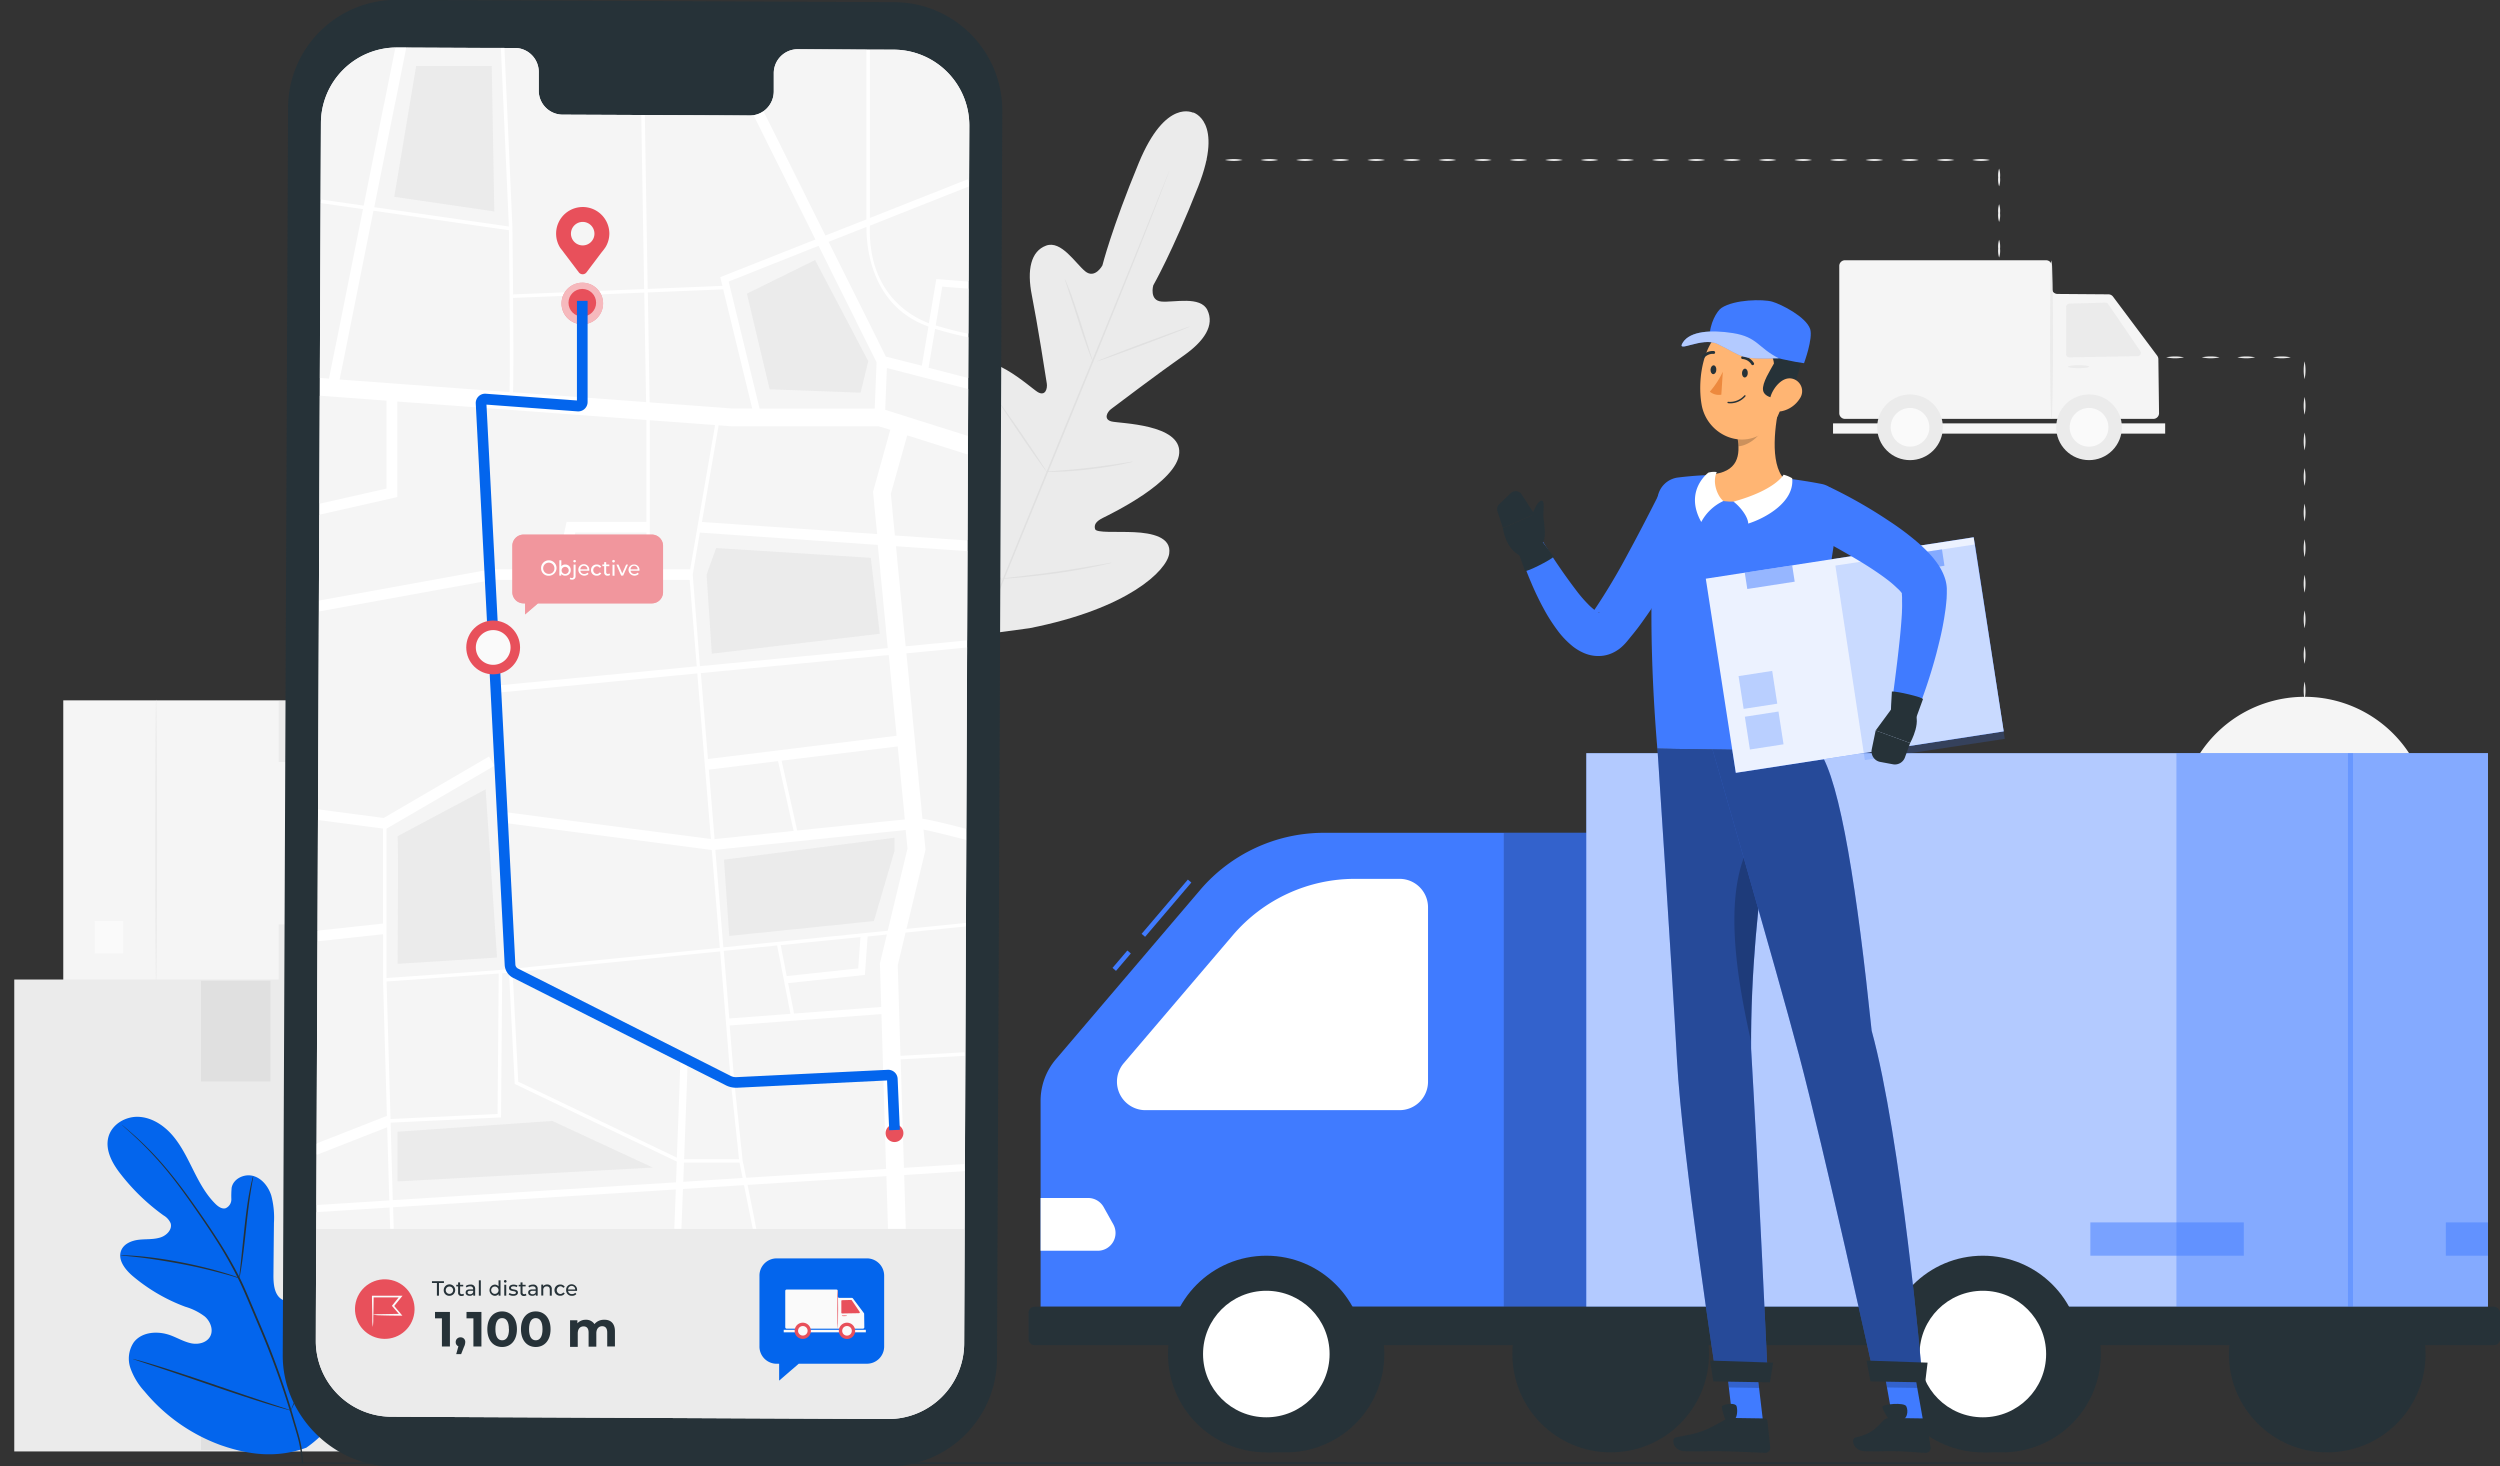 <?xml version="1.0" encoding="UTF-8"?> <svg xmlns="http://www.w3.org/2000/svg" viewBox="0 0 702.51 412.07"><rect x="0" y="0" width="702.51" height="412.07" fill="#333333" stroke="none"/><defs><style>.cls-1{fill:#f5f5f5;}.cls-2{fill:#ebebeb;}.cls-3{fill:#fafafa;}.cls-4{fill:#e0e0e0;}.cls-5{fill:#263238;}.cls-6{fill:#0365ed;}.cls-13,.cls-19,.cls-7{fill:#fff;}.cls-8{fill:#e8505b;}.cls-13,.cls-9{opacity:0.6;}.cls-10,.cls-15,.cls-17{opacity:0.4;}.cls-11,.cls-14,.cls-15,.cls-20,.cls-21{fill:#407bff;}.cls-12,.cls-20{opacity:0.2;}.cls-14{opacity:0.5;}.cls-16{fill:#ffb573;}.cls-18{fill:#ed893e;}.cls-19{opacity:0.9;}.cls-21{opacity:0.3;}</style></defs><g id="Background_Complete" data-name="Background Complete"><rect class="cls-1" x="43.84" y="247.83" width="104.15" height="80.33" transform="translate(165.77 524.96) rotate(180)"></rect><path class="cls-2" d="M69.93,327.6c.15,0,.26-17.91.26-40s-.11-40-.26-40-.26,17.9-.26,40S69.79,327.6,69.93,327.6Z" transform="translate(-26.06 -51.04)"></path><rect class="cls-3" x="52.67" y="309.88" width="7.98" height="9.03" transform="translate(87.26 577.75) rotate(180)"></rect><rect class="cls-2" x="78.32" y="197" width="11.83" height="17.14"></rect><rect class="cls-2" x="78.32" y="259.74" width="11.83" height="17.14"></rect><rect class="cls-2" x="4.01" y="275.25" width="171.94" height="132.61"></rect><path class="cls-4" d="M158.93,458c-.19,0-.34-29.56-.34-66s.15-66,.34-66,.34,29.55.34,66S159.12,458,158.93,458Z" transform="translate(-26.06 -51.04)"></path><rect class="cls-3" x="148.18" y="377.68" width="13.18" height="14.9"></rect><rect class="cls-4" x="56.46" y="275.59" width="19.53" height="28.3"></rect><rect class="cls-4" x="56.46" y="379.17" width="19.53" height="28.3"></rect><path class="cls-2" d="M365.26,96a12.15,12.15,0,0,1-5,0,12.15,12.15,0,0,1,5,0Z" transform="translate(-26.06 -51.04)"></path><path class="cls-2" d="M375.26,96a12.15,12.15,0,0,1-5,0,12.15,12.15,0,0,1,5,0Z" transform="translate(-26.06 -51.04)"></path><path class="cls-2" d="M385.26,96a12.15,12.15,0,0,1-5,0,12.15,12.15,0,0,1,5,0Z" transform="translate(-26.06 -51.04)"></path><path class="cls-2" d="M395.26,96a12.15,12.15,0,0,1-5,0,12.15,12.15,0,0,1,5,0Z" transform="translate(-26.06 -51.04)"></path><path class="cls-2" d="M405.26,96a12.15,12.15,0,0,1-5,0,12.15,12.15,0,0,1,5,0Z" transform="translate(-26.06 -51.04)"></path><path class="cls-2" d="M415.26,96a12.15,12.15,0,0,1-5,0,12.15,12.15,0,0,1,5,0Z" transform="translate(-26.06 -51.04)"></path><path class="cls-2" d="M425.26,96a12.15,12.15,0,0,1-5,0,12.15,12.15,0,0,1,5,0Z" transform="translate(-26.06 -51.04)"></path><path class="cls-2" d="M435.26,96a12.15,12.15,0,0,1-5,0,12.15,12.15,0,0,1,5,0Z" transform="translate(-26.06 -51.04)"></path><path class="cls-2" d="M445.26,96a12.15,12.15,0,0,1-5,0,12.15,12.15,0,0,1,5,0Z" transform="translate(-26.06 -51.04)"></path><path class="cls-2" d="M455.26,96a12.15,12.15,0,0,1-5,0,12.15,12.15,0,0,1,5,0Z" transform="translate(-26.06 -51.04)"></path><path class="cls-2" d="M465.26,96a12.15,12.15,0,0,1-5,0,12.15,12.15,0,0,1,5,0Z" transform="translate(-26.06 -51.04)"></path><path class="cls-2" d="M475.26,96a12.15,12.15,0,0,1-5,0,12.15,12.15,0,0,1,5,0Z" transform="translate(-26.06 -51.04)"></path><path class="cls-2" d="M485.26,96a12.15,12.15,0,0,1-5,0,12.15,12.15,0,0,1,5,0Z" transform="translate(-26.06 -51.04)"></path><path class="cls-2" d="M495.26,96a12.15,12.15,0,0,1-5,0,12.15,12.15,0,0,1,5,0Z" transform="translate(-26.06 -51.04)"></path><path class="cls-2" d="M505.26,96a12.15,12.15,0,0,1-5,0,12.15,12.15,0,0,1,5,0Z" transform="translate(-26.06 -51.04)"></path><path class="cls-2" d="M515.26,96a12.15,12.15,0,0,1-5,0,12.15,12.15,0,0,1,5,0Z" transform="translate(-26.06 -51.04)"></path><path class="cls-2" d="M525.26,96a12.15,12.15,0,0,1-5,0,12.15,12.15,0,0,1,5,0Z" transform="translate(-26.06 -51.04)"></path><path class="cls-2" d="M535.26,96a12.15,12.15,0,0,1-5,0,12.15,12.15,0,0,1,5,0Z" transform="translate(-26.06 -51.04)"></path><path class="cls-2" d="M545.26,96a12.15,12.15,0,0,1-5,0,12.15,12.15,0,0,1,5,0Z" transform="translate(-26.06 -51.04)"></path><path class="cls-2" d="M555.26,96a12.15,12.15,0,0,1-5,0,12.15,12.15,0,0,1,5,0Z" transform="translate(-26.06 -51.04)"></path><path class="cls-2" d="M565.26,96a12.15,12.15,0,0,1-5,0,12.15,12.15,0,0,1,5,0Z" transform="translate(-26.06 -51.04)"></path><path class="cls-2" d="M575.26,96a12.15,12.15,0,0,1-5,0,12.15,12.15,0,0,1,5,0Z" transform="translate(-26.06 -51.04)"></path><path class="cls-2" d="M585.26,96a12.15,12.15,0,0,1-5,0,12.15,12.15,0,0,1,5,0Z" transform="translate(-26.06 -51.04)"></path><path class="cls-2" d="M587.82,103.41a6.27,6.27,0,0,1-.26-2.5,6.31,6.31,0,0,1,.26-2.5,6.11,6.11,0,0,1,.26,2.5A6.07,6.07,0,0,1,587.82,103.41Z" transform="translate(-26.06 -51.04)"></path><path class="cls-2" d="M587.82,113.41a6.27,6.27,0,0,1-.26-2.5,6.31,6.31,0,0,1,.26-2.5,6.11,6.11,0,0,1,.26,2.5A6.07,6.07,0,0,1,587.82,113.41Z" transform="translate(-26.06 -51.04)"></path><path class="cls-2" d="M587.82,123.41a6.27,6.27,0,0,1-.26-2.5,6.31,6.31,0,0,1,.26-2.5,6.11,6.11,0,0,1,.26,2.5A6.07,6.07,0,0,1,587.82,123.41Z" transform="translate(-26.06 -51.04)"></path><path class="cls-2" d="M587.82,133.41a12.15,12.15,0,0,1,0-5,12.15,12.15,0,0,1,0,5Z" transform="translate(-26.06 -51.04)"></path><path class="cls-2" d="M587.82,143.41a12.15,12.15,0,0,1,0-5,12.15,12.15,0,0,1,0,5Z" transform="translate(-26.06 -51.04)"></path><path class="cls-2" d="M589.77,151.46c0,.13-.83.23-1.95.26h-.25v-.26c0-.18,0-.36,0-.55a6.31,6.31,0,0,1,.26-2.5,6.11,6.11,0,0,1,.26,2.5v.55l-.26-.25A4.64,4.64,0,0,1,589.77,151.46Z" transform="translate(-26.06 -51.04)"></path><path class="cls-2" d="M599.77,151.46a12.15,12.15,0,0,1-5,0,12.15,12.15,0,0,1,5,0Z" transform="translate(-26.06 -51.04)"></path><path class="cls-2" d="M609.77,151.46a12.15,12.15,0,0,1-5,0,12.15,12.15,0,0,1,5,0Z" transform="translate(-26.06 -51.04)"></path><path class="cls-2" d="M619.77,151.46a12.15,12.15,0,0,1-5,0,12.15,12.15,0,0,1,5,0Z" transform="translate(-26.06 -51.04)"></path><path class="cls-2" d="M629.77,151.46a12.15,12.15,0,0,1-5,0,12.15,12.15,0,0,1,5,0Z" transform="translate(-26.06 -51.04)"></path><path class="cls-2" d="M639.77,151.46a12.15,12.15,0,0,1-5,0,12.15,12.15,0,0,1,5,0Z" transform="translate(-26.06 -51.04)"></path><path class="cls-2" d="M649.77,151.46a12.15,12.15,0,0,1-5,0,12.15,12.15,0,0,1,5,0Z" transform="translate(-26.06 -51.04)"></path><path class="cls-2" d="M659.77,151.46a12.15,12.15,0,0,1-5,0,12.15,12.15,0,0,1,5,0Z" transform="translate(-26.06 -51.04)"></path><path class="cls-2" d="M669.77,151.46a12.15,12.15,0,0,1-5,0,12.15,12.15,0,0,1,5,0Z" transform="translate(-26.06 -51.04)"></path><path class="cls-2" d="M673.66,157.58a12.15,12.15,0,0,1,0-5,12.15,12.15,0,0,1,0,5Z" transform="translate(-26.06 -51.04)"></path><path class="cls-2" d="M673.66,167.58a12.15,12.15,0,0,1,0-5,12.15,12.15,0,0,1,0,5Z" transform="translate(-26.06 -51.04)"></path><path class="cls-2" d="M673.66,177.58a12.15,12.15,0,0,1,0-5,12.15,12.15,0,0,1,0,5Z" transform="translate(-26.06 -51.04)"></path><path class="cls-2" d="M673.66,187.58a12.15,12.15,0,0,1,0-5,12.15,12.15,0,0,1,0,5Z" transform="translate(-26.06 -51.04)"></path><path class="cls-2" d="M673.66,197.58a12.15,12.15,0,0,1,0-5,12.15,12.15,0,0,1,0,5Z" transform="translate(-26.06 -51.04)"></path><path class="cls-2" d="M673.66,207.58a12.15,12.15,0,0,1,0-5,12.15,12.15,0,0,1,0,5Z" transform="translate(-26.06 -51.04)"></path><path class="cls-2" d="M673.66,217.58a12.15,12.15,0,0,1,0-5,12.15,12.15,0,0,1,0,5Z" transform="translate(-26.06 -51.04)"></path><path class="cls-2" d="M673.66,227.58a12.15,12.15,0,0,1,0-5,12.15,12.15,0,0,1,0,5Z" transform="translate(-26.06 -51.04)"></path><path class="cls-2" d="M673.66,237.58a12.15,12.15,0,0,1,0-5,12.15,12.15,0,0,1,0,5Z" transform="translate(-26.06 -51.04)"></path><path class="cls-2" d="M673.66,247.58a12.15,12.15,0,0,1,0-5,12.15,12.15,0,0,1,0,5Z" transform="translate(-26.06 -51.04)"></path><path class="cls-2" d="M673.66,257.58a12.15,12.15,0,0,1,0-5,12.15,12.15,0,0,1,0,5Z" transform="translate(-26.06 -51.04)"></path><path class="cls-2" d="M361.43,82.76s-7.77-4.3-15.37,14.06-10.22,28.8-10.22,28.8-2.09,3.89-4.82,1.67-6.74-8.8-11-7.23-5.45,6.75-4,14,4,23.33,4.2,24.78-.43,3.61-2.53,2.39-14.58-13.08-19.86-6.83,2,25.88,2.79,28,.4,3.13-.6,3.76-4.82-3.76-8.51-7-8.53-6.33-11.27-2.47-2.53,19,13.72,42.33l8.24,10.32,13.14-1.77c27.9-5.5,38.56-16.24,39.27-20.93s-4.93-5.82-9.83-6.05-10.69.27-11-.88.13-2.1,2.18-3.13,20.93-10.06,21.47-18.23-16.67-8.29-19-8.87-1.31-2.61-.16-3.49,14.15-10.67,20.24-14.91,8.85-8.67,6.84-12.89c-1.95-4.06-9.41-2.11-12.91-2.41s-2.31-4.55-2.31-4.55,5.37-9.33,12.65-27.82-1.53-20.8-1.53-20.8" transform="translate(-26.06 -51.04)"></path><path class="cls-4" d="M302.66,226.68c5.39-13.56,13-32.23,21.47-52.83s16.12-39.24,21.59-52.77l6.46-16,1.76-4.36.47-1.13c.11-.25.18-.38.18-.38s0,.14-.14.4l-.42,1.14-1.69,4.39c-1.46,3.81-3.62,9.3-6.32,16.08-5.39,13.56-13,32.23-21.47,52.82S308.42,213.27,303,226.8" transform="translate(-26.06 -51.04)"></path><path class="cls-4" d="M325.3,129.5a3.65,3.65,0,0,1,.41.86c.24.57.56,1.4,1,2.43.76,2.05,1.74,4.92,2.77,8.11l2.58,8.16c.31,1,.58,1.79.8,2.47a3.74,3.74,0,0,1,.25.92,3.59,3.59,0,0,1-.42-.86c-.24-.57-.56-1.4-.93-2.43C331,147.1,330,144.22,329,141s-1.93-5.95-2.64-8.14l-.81-2.47A4.42,4.42,0,0,1,325.3,129.5Z" transform="translate(-26.06 -51.04)"></path><path class="cls-4" d="M334.28,152.59c0-.12,5.78-2.41,13-5.11s13.11-4.81,13.16-4.69-5.78,2.41-13,5.11S334.33,152.71,334.28,152.59Z" transform="translate(-26.06 -51.04)"></path><path class="cls-4" d="M319.85,183.63a3.86,3.86,0,0,1,1-.13l2.64-.21c2.23-.17,5.31-.42,8.69-.82s6.44-.85,8.65-1.2l2.62-.41a3.91,3.91,0,0,1,1-.09,4.4,4.4,0,0,1-.94.27c-.61.14-1.49.33-2.59.55-2.2.43-5.26.94-8.66,1.33s-6.49.6-8.72.69c-1.12,0-2,.07-2.66.06A4.38,4.38,0,0,1,319.85,183.63Z" transform="translate(-26.06 -51.04)"></path><path class="cls-4" d="M307.13,164.53s.23.23.58.69.84,1.14,1.44,2c1.2,1.69,2.84,4,4.62,6.63s3.38,5,4.51,6.71c.57.86,1,1.57,1.33,2.06a3.22,3.22,0,0,1,.43.79,3.71,3.71,0,0,1-.58-.69c-.35-.46-.84-1.14-1.44-2-1.2-1.68-2.84-4-4.62-6.63s-3.38-5-4.51-6.71c-.57-.86-1-1.57-1.33-2.06A3.22,3.22,0,0,1,307.13,164.53Z" transform="translate(-26.06 -51.04)"></path><path class="cls-4" d="M290.9,190.31a5.58,5.58,0,0,1,.74.9l1.85,2.53c1.55,2.15,3.67,5.13,6,8.45s4.39,6.33,5.88,8.53l1.74,2.61a5.37,5.37,0,0,1,.58,1,6.23,6.23,0,0,1-.73-.89l-1.85-2.53c-1.56-2.15-3.67-5.14-6-8.45s-4.39-6.33-5.88-8.53c-.7-1-1.28-1.92-1.74-2.61A6.72,6.72,0,0,1,290.9,190.31Z" transform="translate(-26.06 -51.04)"></path><path class="cls-4" d="M307.44,213.64a6.51,6.51,0,0,1,1.22-.19l3.35-.38c2.81-.33,6.71-.78,11-1.4s8.15-1.28,10.94-1.77l3.32-.58a6.67,6.67,0,0,1,1.22-.16,6.14,6.14,0,0,1-1.19.33c-.77.19-1.89.44-3.29.73-2.78.57-6.64,1.28-10.93,1.89s-8.2,1-11,1.27c-1.42.12-2.57.2-3.36.24A7,7,0,0,1,307.44,213.64Z" transform="translate(-26.06 -51.04)"></path><path class="cls-1" d="M708.8,282.05a35.14,35.14,0,1,0-65.43,17.75h0l.1.13c1.34,2.27,3,3.89,4.74,6.28l20.4,27a6.33,6.33,0,0,0,10.12,0l20.07-26.57a76.08,76.08,0,0,0,5.1-6.77l.07-.09h0A35,35,0,0,0,708.8,282.05Zm-35.14,15.3a15.47,15.47,0,1,1,15.46-15.47A15.47,15.47,0,0,1,673.66,297.35Z" transform="translate(-26.06 -51.04)"></path><path class="cls-1" d="M542.9,125.82v41.32a1.61,1.61,0,0,0,1.61,1.61h86.64a1.6,1.6,0,0,0,1.61-1.63L632.57,152a1.72,1.72,0,0,0-.32-1l-12.43-16.61a1.61,1.61,0,0,0-1.28-.64l-14.32-.11a1.62,1.62,0,0,1-1.6-1.61v-6.25a1.61,1.61,0,0,0-1.61-1.61h-56.5A1.61,1.61,0,0,0,542.9,125.82Z" transform="translate(-26.06 -51.04)"></path><path class="cls-2" d="M606.65,137.28v13.26a.92.92,0,0,0,.94.92l19.13-.34a.92.92,0,0,0,.75-1.44l-9-13.19a.91.91,0,0,0-.78-.41l-10.19.28A.92.92,0,0,0,606.65,137.28Z" transform="translate(-26.06 -51.04)"></path><rect class="cls-1" x="515.09" y="118.97" width="93.33" height="2.88"></rect><circle class="cls-2" cx="562.79" cy="171.11" r="9.23" transform="translate(17.78 397.03) rotate(-45)"></circle><path class="cls-3" d="M568.22,171.11a5.43,5.43,0,1,1-5.43-5.43A5.44,5.44,0,0,1,568.22,171.11Z" transform="translate(-26.06 -51.04)"></path><path class="cls-2" d="M602.55,168.75c-.23,0-.42-10-.42-22.27s.19-22.27.42-22.27.42,10,.42,22.27S602.78,168.75,602.55,168.75Z" transform="translate(-26.06 -51.04)"></path><circle class="cls-2" cx="613.1" cy="171.11" r="9.23" transform="translate(32.51 432.6) rotate(-45)"></circle><path class="cls-3" d="M618.53,171.11a5.44,5.44,0,1,1-5.43-5.43A5.44,5.44,0,0,1,618.53,171.11Z" transform="translate(-26.06 -51.04)"></path><path class="cls-2" d="M613.12,154.08c0,.23-1.32.42-3,.42s-2.95-.19-2.95-.42,1.32-.42,2.95-.42S613.12,153.84,613.12,154.08Z" transform="translate(-26.06 -51.04)"></path></g><g id="Floor"><path class="cls-5" d="M726.14,462.19c0,.15-156.73.26-350,.26s-350.06-.11-350.06-.26,156.7-.26,350.06-.26S726.14,462.05,726.14,462.19Z" transform="translate(-26.06 -51.04)"></path></g><g id="Plant"><path class="cls-6" d="M112.17,457.82c13.47-9.34,16.58-26.76,16.11-42.43-.08-2.62.21-5.37-1-7.67s-4.14-3.88-6.48-2.79c-2,.91-2.8,3.17-3.9,5a15.29,15.29,0,0,1-6.15,5.84c-1.67.86-3.73,1.38-5.37.47-2.25-1.25-2.51-4.37-2.48-7q.06-7.28.14-14.55a24.42,24.42,0,0,0-.76-7.73c-.8-2.47-2.58-4.77-5.05-5.47s-5.54.71-6.07,3.26a25,25,0,0,0-.09,3.24,2.72,2.72,0,0,1-1.61,2.57c-1,.3-2.07-.44-2.85-1.21-2.67-2.63-4.48-6-6.18-9.39s-3.33-6.82-5.75-9.7-5.79-5.15-9.52-5.38-7.7,2.06-8.65,5.72S57.66,378.05,60,381a58.13,58.13,0,0,0,12,11.56,4.8,4.8,0,0,1,2,2.19c.56,1.73-1.09,3.45-2.8,4-1.95.64-4,.43-6.08.66s-4.23,1.12-5,3c-1.08,2.65,1.14,5.45,3.32,7.28a49.7,49.7,0,0,0,14.69,8.55A16.86,16.86,0,0,1,83.63,421c1.54,1.35,2.46,3.69,1.52,5.52s-3.33,2.41-5.33,2-3.8-1.48-5.7-2.2c-3.57-1.36-8.19-1.13-10.49,1.95a8.2,8.2,0,0,0-.9,7.27A19,19,0,0,0,66.65,442,50,50,0,0,0,88,457.1c8.28,2.9,16,3.71,24.22.72" transform="translate(-26.06 -51.04)"></path><path class="cls-5" d="M111.28,462.23c-.55-6.21-.83-6.33-3.12-14.24A232.7,232.7,0,0,0,99,422.86c-.92-2.18-1.84-4.34-2.74-6.46s-1.8-4.22-2.8-6.23A116.92,116.92,0,0,0,87,399c-2.22-3.45-4.45-6.65-6.55-9.62s-4.14-5.7-6.09-8.11a92.26,92.26,0,0,0-10-10.69c-1.28-1.16-2.3-2-3-2.61l-.8-.66-.28-.21s.08.09.25.25l.77.69c.68.61,1.68,1.5,2.94,2.68a97.92,97.92,0,0,1,9.9,10.76c1.92,2.42,3.93,5.16,6,8.13s4.31,6.19,6.51,9.64A118.36,118.36,0,0,1,93,410.39c1,2,1.88,4.07,2.79,6.2l2.73,6.46a238.9,238.9,0,0,1,9.19,25.06c2.31,7.88,2.61,8,3.2,14.16" transform="translate(-26.06 -51.04)"></path><path class="cls-5" d="M93.31,410.16a5.87,5.87,0,0,0,.26-1.11c.14-.72.3-1.77.49-3.06.38-2.59.78-6.18,1.2-10.15s.87-7.54,1.29-10.11c.2-1.29.38-2.33.51-3.05a5.15,5.15,0,0,0,.15-1.13,5.12,5.12,0,0,0-.33,1.09c-.19.71-.42,1.74-.66,3-.51,2.57-1,6.15-1.43,10.12s-.78,7.45-1.06,10.15c-.14,1.22-.25,2.25-.35,3.08A6.06,6.06,0,0,0,93.31,410.16Z" transform="translate(-26.06 -51.04)"></path><path class="cls-5" d="M59.89,403.79a7.32,7.32,0,0,0,1.33.16c.86.08,2.1.19,3.63.37,3.06.34,7.28,1,11.89,1.85s8.77,1.88,11.74,2.69c1.5.39,2.7.73,3.53,1a7.7,7.7,0,0,0,1.3.33,6.43,6.43,0,0,0-1.25-.51c-.81-.29-2-.69-3.48-1.12-3-.89-7.11-1.94-11.75-2.84s-8.87-1.45-12-1.71c-1.54-.14-2.79-.19-3.65-.22A6.67,6.67,0,0,0,59.89,403.79Z" transform="translate(-26.06 -51.04)"></path><path class="cls-5" d="M107.75,447.37A1.93,1.93,0,0,0,108,447c.16-.32.35-.72.58-1.2.49-1.05,1.17-2.59,2-4.51,1.63-3.82,3.71-9.18,5.93-15.12s4.24-11.31,5.79-15.16c.75-1.88,1.38-3.42,1.84-4.56.2-.5.36-.91.49-1.25a2.07,2.07,0,0,0,.15-.45,1.61,1.61,0,0,0-.23.41l-.58,1.21c-.5,1.05-1.17,2.59-2,4.5-1.62,3.83-3.7,9.19-5.92,15.13s-4.25,11.31-5.79,15.16c-.76,1.87-1.38,3.42-1.84,4.56l-.5,1.24C107.78,447.21,107.73,447.36,107.75,447.37Z" transform="translate(-26.06 -51.04)"></path><path class="cls-5" d="M63.36,432.89s.14.08.44.19l1.29.43,4.75,1.56c4,1.32,9.54,3.2,15.64,5.29s11.64,3.92,15.68,5.16c2,.62,3.67,1.1,4.81,1.41l1.31.35a1.36,1.36,0,0,0,.47.09,1.65,1.65,0,0,0-.44-.18l-1.29-.44-4.75-1.56c-4-1.31-9.54-3.2-15.64-5.29S74,436,69.94,434.74c-2-.61-3.66-1.1-4.8-1.41L63.82,433A2.65,2.65,0,0,0,63.36,432.89Z" transform="translate(-26.06 -51.04)"></path></g><g id="Device"><path class="cls-5" d="M275.64,463.11H136.46c-16.81-.07-31-14.41-30.95-31.23L107,81.37A30.45,30.45,0,0,1,137.59,51l139.81.65a30.46,30.46,0,0,1,30.31,30.58l-1.48,350.52A30.45,30.45,0,0,1,275.64,463.11Z" transform="translate(-26.06 -51.04)"></path><path class="cls-1" d="M277.2,65l-27.11-.13a6.74,6.74,0,0,0-6.61,6.85l0,4.92a6.74,6.74,0,0,1-6.61,6.85L184,83.26a6.75,6.75,0,0,1-6.55-6.92l0-4.91a6.74,6.74,0,0,0-6.56-6.91l-9.53,0-23.72-.11A21.33,21.33,0,0,0,116.24,85.6l-1.45,342.13A21.33,21.33,0,0,0,136,449.15l139.54.64A21.32,21.32,0,0,0,297,428.55l1.45-342.12A21.32,21.32,0,0,0,277.2,65Z" transform="translate(-26.06 -51.04)"></path><path class="cls-1" d="M218,385.14c-.16,4.13-.31,8-.44,11.23h20.05l-2.46-12.31Z" transform="translate(-26.06 -51.04)"></path><path class="cls-1" d="M136.52,390.29l.18,6.08h78.84c.14-3.41.28-7.2.43-11.1Z" transform="translate(-26.06 -51.04)"></path><polygon class="cls-1" points="210.07 332.95 212.54 345.33 249.49 345.33 249.05 330.49 210.07 332.95"></polygon><polygon class="cls-1" points="193.92 159.96 200.91 119.45 182.6 118.09 182.6 159.96 193.92 159.96"></polygon><polygon class="cls-1" points="108.81 316.76 88.95 324.54 88.89 338.61 109.4 337.31 108.81 316.76"></polygon><polygon class="cls-1" points="108.72 313.6 107.63 275.87 107.62 275.87 107.62 262.56 89.2 264.51 88.96 321.32 108.71 313.58 108.72 313.6"></polygon><polygon class="cls-1" points="107.62 232.86 89.35 230.44 89.22 261.5 107.62 259.55 107.62 232.86"></polygon><polygon class="cls-1" points="243.8 263.12 243.03 273.94 221.46 276.26 223.12 284.82 247.62 282.97 247.25 270.7 249.21 262.58 243.8 263.12"></polygon><polygon class="cls-1" points="204.91 286.19 222.12 284.89 218.37 265.69 203.35 267.21 204.91 286.19"></polygon><polygon class="cls-1" points="205.07 288.19 206.39 304.2 208.72 326.16 209.68 330.97 248.99 328.49 247.68 284.97 205.07 288.19"></polygon><path class="cls-1" d="M163.48,263.62l1.52,2.6L134.68,283.9v41.94l32-2.27,61.66-6.22-2.26-27.49-58.91-7.7.39-3,58.27,7.61L222,240.27l-57.67,5.55-.19-2,57.7-5.55-2-24.28H164.38l-48.72,8.87-.24,55.59,18.45,2.44Zm-25.69,58.22s.23-34.59,0-35.88l24.73-13.16,3.21,47.27Z" transform="translate(-26.06 -51.04)"></path><polygon class="cls-1" points="241.78 263.33 219.37 265.59 221.07 274.29 241.16 272.13 241.78 263.33"></polygon><path class="cls-1" d="M218.26,377.73c-.06,1.82-.13,3.63-.2,5.4l16.68-1.05-.86-4.31Z" transform="translate(-26.06 -51.04)"></path><polygon class="cls-1" points="156.27 159.96 159.21 146.64 181.6 146.64 181.6 118.02 111.58 112.83 111.58 139.7 89.71 144.65 89.61 168.77 138.04 159.96 156.27 159.96"></polygon><path class="cls-1" d="M229.06,131.37l-.6-2.45,26.74-10.58L237.81,83.42a6.12,6.12,0,0,1-1,.08l-29.55-.14.8,48.87Z" transform="translate(-26.06 -51.04)"></path><path class="cls-1" d="M269.58,112.65l0-47.68-19.46-.09a6.74,6.74,0,0,0-6.61,6.85l0,4.92a7,7,0,0,1-2.86,5.64L258,117.23Z" transform="translate(-26.06 -51.04)"></path><path class="cls-1" d="M169.06,114.69,166.81,64.5l-5.42,0-21.15-.1-9,44.89Zm-4.82-45.11.72,40.88-28.11-4.11L143,69.58Z" transform="translate(-26.06 -51.04)"></path><path class="cls-1" d="M170.08,114.84v.43c0,3.91.13,11,.19,18.5l36.82-1.5-.8-48.91L184,83.26a6.75,6.75,0,0,1-6.55-6.92l0-4.91a6.74,6.74,0,0,0-6.56-6.91l-3.11,0,2.26,50.34Z" transform="translate(-26.06 -51.04)"></path><path class="cls-1" d="M128.26,108.83l8.92-44.45A21.32,21.32,0,0,0,116.24,85.6l-.1,22.16.1-.65Z" transform="translate(-26.06 -51.04)"></path><polygon class="cls-1" points="108.58 112.61 89.85 111.22 89.72 141.57 108.58 137.31 108.58 112.61"></polygon><polygon class="cls-1" points="102 58.77 90.08 57.06 89.87 106.21 92.44 106.4 102 58.77"></polygon><polygon class="cls-1" points="139.83 313.02 140.14 273.57 108.63 275.8 109.74 314.45 139.83 313.02"></polygon><path class="cls-1" d="M171.69,355l44.63,21.38c.53-14,1-27,1-27.87l1-.05.47-.94c.63.32.63.32.3,9.84-.19,5.31-.45,12.38-.72,19.46h15.44l-2.28-21.44-3-37-58.31,5.88Z" transform="translate(-26.06 -51.04)"></path><polygon class="cls-1" points="255.01 238.44 254.51 233.23 201.02 238.8 203.27 266.21 249.46 261.55 255.01 238.44"></polygon><polygon class="cls-1" points="181.6 149.64 161.62 149.64 159.34 159.96 181.6 159.96 181.6 149.64"></polygon><path class="cls-1" d="M272.82,204.16l-50-3.46-2,11.82,2.11,25.66,52.78-5.07Zm-48.21,8.34L227.3,205l43.47,2.75,2.51,21.34-47.2,5.6Z" transform="translate(-26.06 -51.04)"></path><polygon class="cls-1" points="251.95 206.75 249.75 184.06 196.94 189.13 198.92 213.29 251.95 206.75"></polygon><polygon class="cls-1" points="109.46 339.31 88.97 340.61 88.89 339.28 88.86 345.33 109.63 345.33 109.46 339.31"></polygon><path class="cls-1" d="M298.06,101.38l.3.76.07-15.71A21.32,21.32,0,0,0,277.2,65l-6.65,0,0,47.27Z" transform="translate(-26.06 -51.04)"></path><path class="cls-1" d="M216.27,377.43l-45.55-21.82-1.6-31.28-1.91.2L166.88,365l-31,1.47,0,.91h0l.6,20.87,79.59-5C216.13,381.32,216.2,379.37,216.27,377.43Zm-78.48-8.36L181.24,366l28.28,13.11L137.79,383Z" transform="translate(-26.06 -51.04)"></path><path class="cls-1" d="M285.12,153.88l1.86-11c-16.34-5.83-17.47-22.87-17.42-28L258.9,119,275,151.25Z" transform="translate(-26.06 -51.04)"></path><polygon class="cls-1" points="200.77 235.81 222.98 233.5 218.6 213.88 199.17 216.28 200.77 235.81"></polygon><polygon class="cls-1" points="246.83 119.78 205.35 119.78 201.91 119.52 197.22 146.69 246.46 150.09 245.32 138.28 250.16 120.84 246.83 119.78"></polygon><path class="cls-1" d="M271.88,165.83l.52-13-16.3-32.73-25.28,10,8.69,35.69Zm-16.77-41.72,14.94,28.43-2.16,8.85-25.56-1-6.39-26.88Z" transform="translate(-26.06 -51.04)"></path><polygon class="cls-1" points="252.27 271.22 253.04 296.69 271.01 295.68 271.06 296.68 253.07 297.69 253.98 328.17 270.97 327.1 271.1 329.09 254.04 330.17 254.5 345.33 271.06 345.33 271.42 260.34 254.48 262.05 252.27 271.22"></polygon><path class="cls-1" d="M169.09,115.71,131,110.24l-9.51,47.42,47.74,3.54C169.45,153.9,169.28,131.51,169.09,115.71Z" transform="translate(-26.06 -51.04)"></path><polygon class="cls-1" points="205.63 114.78 211.39 114.78 203.24 81.32 182.06 82.19 182.56 113.08 205.63 114.78"></polygon><path class="cls-1" d="M114.82,420.71l0,7c0,.22,0,.43,0,.64Z" transform="translate(-26.06 -51.04)"></path><path class="cls-1" d="M170.24,161.27,207.63,164l-.51-30.77-36.84,1.5C170.36,145.18,170.39,156.28,170.24,161.27Z" transform="translate(-26.06 -51.04)"></path><polygon class="cls-1" points="252.24 209.74 219.6 213.76 223.98 233.39 254.22 230.25 252.24 209.74"></polygon><path class="cls-1" d="M287.15,141.83l2.09-12.41,9,.7.11-26.71-27.79,11C270,133.2,281.81,139.81,287.15,141.83Z" transform="translate(-26.06 -51.04)"></path><polygon class="cls-1" points="250.38 138.72 251.52 150.44 271.87 151.85 271.98 127.72 254.93 122.34 250.38 138.72"></polygon><path class="cls-1" d="M286.14,289.83l-5.35,22.23,16.69-1.69.1-23.31c-5.12-1.34-9.59-2.44-12-2.91Z" transform="translate(-26.06 -51.04)"></path><polygon class="cls-1" points="248.81 115.16 272 122.49 272.05 109.3 249.28 103.41 248.81 115.16"></polygon><path class="cls-1" d="M285.29,281.1c1.87.28,5.41,1,12.31,2.85l.21-51-17,1.64Z" transform="translate(-26.06 -51.04)"></path><polygon class="cls-1" points="254.53 181.59 271.75 179.93 271.86 154.86 251.81 153.47 254.53 181.59"></polygon><path class="cls-1" d="M289.07,142.46q4.89,1.48,9.11,2.32l.06-12.65-7.33-.57Z" transform="translate(-26.06 -51.04)"></path><path class="cls-1" d="M287.06,154.38l11.07,2.87.05-11.44c-2.86-.57-6-1.35-9.28-2.36Z" transform="translate(-26.06 -51.04)"></path><path class="cls-7" d="M135.52,390.36l.18,6h1l-.18-6.08,79.45-5c-.15,3.9-.29,7.69-.43,11.1h2c.13-3.22.28-7.1.44-11.23l17.15-1.08,2.46,12.31h1L236.14,384l39-2.46.45,14.84h5l-.45-15.16,17.05-1.08-.12-2-17,1.07-.92-30.48,18-1-.06-1-18,1-.76-25.46,2.2-9.18,16.94-1.71v-1l-16.69,1.69,5.35-22.23-.55-5.68c2.4.47,6.87,1.57,12,2.91l0-3.11c-6.9-1.81-10.44-2.57-12.31-2.85l-4.5-46.48,17-1.64v-2l-17.22,1.66-2.72-28.12,20.05,1.39v-3l-20.36-1.41-1.13-11.71L281,173.38l17,5.39,0-5.24-23.19-7.32.47-11.76,22.78,5.89v-3.09l-11.07-2.87,1.84-10.93c3.32,1,6.42,1.79,9.28,2.36v-1q-4.21-.84-9.11-2.32l1.84-10.9,7.33.57v-2l-9-.7-2.09,12.41c-5.34-2-17.14-8.63-16.58-27.42l27.79-11v-1.27l-.3-.76-27.48,10.87,0-47.27h-1l0,47.68L258,117.23,240.6,82.29a6.34,6.34,0,0,1-2.79,1.13l17.39,34.92-26.74,10.58.6,2.45-21,.86-.8-48.87h-1l.8,48.91-36.82,1.5c-.06-7.54-.14-14.59-.19-18.5v-.43h0L167.81,64.5h-1l2.25,50.19-37.83-5.43,9-44.89h-2.57l-.49,0-8.92,44.45-12-1.72-.1.65v.35l11.92,1.71-9.56,47.62-2.56-.19,0,5,18.73,1.39v24.7l-18.85,4.26,0,3.08,21.87-4.95V163.87l70,5.19v28.62H185.28L182.33,211H164.11l-48.44,8.81v3.06L164.38,214h55.47l2,24.28-57.7,5.55.19,2L222,240.27l3.82,46.53-58.27-7.61-.39,3,58.91,7.7,2.26,27.49-61.66,6.22-32,2.27V283.9L165,266.22l-1.52-2.6L133.87,280.9l-18.45-2.44v3l18.27,2.41v26.69l-18.4,2v3l18.41-2v13.31h0l1.08,37.73v0L115,372.36l0,3.22,19.86-7.78.59,20.56L115,389.65v.67l.08,1.33Zm82.54-7.23c.07-1.77.14-3.58.2-5.4l15.62,0,.86,4.31ZM235.75,382l-1-4.8-2.34-22-1.31-16L273.75,336l1.3,43.51Zm9.69-65.38,22.41-2.26-.63,8.8-20.09,2.17Zm-1,.1,3.74,19.21L231,337.23l-1.56-19ZM273.69,334l-24.5,1.85-1.67-8.55L269.1,325l.77-10.81,5.4-.55-1.95,8.13Zm-29-69.09,4.38,19.62-22.21,2.31-1.61-19.53Zm5.38,19.51-4.38-19.63,32.63-4,2,20.51Zm22.47-83.3-49.23-3.4L228,170.56l3.44.26H272.9l3.33,1-4.85,17.44Zm-3-86.32c-.05,5.15,1.08,22.19,17.42,28l-1.86,11L275,151.25,258.9,119Zm-13.46,5.32,16.3,32.73-.52,13H239.51l-8.69-35.69Zm-26.8,12.23,8.15,33.47h-5.76l-23.06-1.71-.51-30.89Zm-22.18.91.51,30.77-37.39-2.77c.15-5,.12-16.09,0-26.5Zm-76.09-23,38.06,5.47c.19,15.8.36,38.19.17,45.49l-47.74-3.54ZM227,170.49,220,211H208.67V169.13Zm-39.28,30.19h20V211H185.41Zm33,11.84,2-11.82,50,3.46,2.8,29-52.78,5.07Zm55.08,22.58,2.2,22.69-53,6.54-2-24.15Zm-48.73,54.74,53.49-5.56.51,5.2-5.56,23.11-46.19,4.66Zm4.38,65.5,2.28,21.44H218.3c.27-7.08.53-14.15.72-19.46.33-9.52.33-9.52-.3-9.84l-.47.94-1,.05c0,.83-.43,13.9-1,27.87L171.69,355l-1.58-30.73,58.31-5.88Zm-65.25-30.73-.32,39.46-30.08,1.42-1.11-38.65Zm-30.35,42.81h0l0-.91,31-1.47.33-40.49,1.91-.2,1.6,31.28,45.55,21.82c-.07,1.94-.14,3.89-.22,5.83l-79.59,5Z" transform="translate(-26.06 -51.04)"></path><polygon class="cls-2" points="155.18 314.98 111.72 318.02 111.72 331.98 183.45 328.09 155.18 314.98"></polygon><polygon class="cls-2" points="244.7 156.75 201.24 154 198.55 161.46 200.02 183.69 247.22 178.09 244.7 156.75"></polygon><path class="cls-2" d="M136,449.15l139.54.64A21.32,21.32,0,0,0,297,428.55l.14-32.18H114.92l-.1,24.34v7.66A21.31,21.31,0,0,0,136,449.15Z" transform="translate(-26.06 -51.04)"></path><polygon class="cls-2" points="138.9 59.42 138.18 18.54 116.94 18.54 110.79 55.31 138.9 59.42"></polygon><polygon class="cls-2" points="241.83 110.35 243.99 101.49 229.05 73.07 209.88 82.51 216.27 109.39 241.83 110.35"></polygon><path class="cls-2" d="M137.79,286c.23,1.29,0,35.88,0,35.88l27.94-1.77-3.21-47.27Z" transform="translate(-26.06 -51.04)"></path><polygon class="cls-2" points="204.92 263 203.44 241.57 251.36 235.41 251.36 239.11 245.57 258.82 204.92 263"></polygon><path class="cls-8" d="M195.53,136.31a5.84,5.84,0,1,1-5.84-5.83A5.83,5.83,0,0,1,195.53,136.31Z" transform="translate(-26.06 -51.04)"></path><g class="cls-9"><path class="cls-7" d="M195.53,136.06a5.84,5.84,0,1,1-6.09-5.58A5.84,5.84,0,0,1,195.53,136.06Z" transform="translate(-26.06 -51.04)"></path></g><circle class="cls-8" cx="163.63" cy="85.07" r="3.88"></circle><path class="cls-8" d="M279.92,369.46a2.5,2.5,0,1,1-2.49-2.5A2.49,2.49,0,0,1,279.92,369.46Z" transform="translate(-26.06 -51.04)"></path><path class="cls-6" d="M275.93,368.65l-.6-14-42.13,2.05A6.43,6.43,0,0,1,230,356l-59.75-30.18a4.34,4.34,0,0,1-2.37-3.64l-8.13-157.73a2.63,2.63,0,0,1,2.83-2.77l25.6,1.9v-28h3V164a2.64,2.64,0,0,1-2.83,2.64l-25.59-1.9,8.12,157.33a1.34,1.34,0,0,0,.72,1.12l59.76,30.17a3.25,3.25,0,0,0,1.68.36l42.48-2.06a2.65,2.65,0,0,1,1.92.69,2.62,2.62,0,0,1,.86,1.84l.62,14.33Z" transform="translate(-26.06 -51.04)"></path><circle class="cls-8" cx="138.58" cy="181.93" r="7.56"></circle><circle class="cls-3" cx="138.58" cy="181.93" r="5.25"></circle><path class="cls-8" d="M164.65,238.6a5.63,5.63,0,1,1,5.63-5.63A5.64,5.64,0,0,1,164.65,238.6Zm0-10.5a4.88,4.88,0,1,0,4.88,4.87A4.88,4.88,0,0,0,164.65,228.1Z" transform="translate(-26.06 -51.04)"></path><path class="cls-8" d="M209.19,201.26h-36a3.16,3.16,0,0,0-3.16,3.17v13a3.15,3.15,0,0,0,3.16,3.16h.42v3.11l3.61-3.11h32a3.15,3.15,0,0,0,3.16-3.16v-13A3.16,3.16,0,0,0,209.19,201.26Z" transform="translate(-26.06 -51.04)"></path><g class="cls-10"><path class="cls-7" d="M209.19,201.26h-36a3.16,3.16,0,0,0-3.16,3.17v13a3.15,3.15,0,0,0,3.16,3.16h.42v3.11l3.61-3.11h32a3.15,3.15,0,0,0,3.16-3.16v-13A3.16,3.16,0,0,0,209.19,201.26Z" transform="translate(-26.06 -51.04)"></path></g><path class="cls-7" d="M178.11,210.74a2.17,2.17,0,1,1,2.17,2.09A2.07,2.07,0,0,1,178.11,210.74Zm3.74,0a1.58,1.58,0,1,0-1.57,1.57A1.52,1.52,0,0,0,181.85,210.74Z" transform="translate(-26.06 -51.04)"></path><path class="cls-7" d="M186.44,211.24a1.5,1.5,0,0,1-1.56,1.57,1.29,1.29,0,0,1-1.1-.52v.49h-.54v-4.31h.56v1.69a1.32,1.32,0,0,1,1.08-.49A1.5,1.5,0,0,1,186.44,211.24Zm-.57,0a1,1,0,1,0-1,1.09A1,1,0,0,0,185.87,211.24Z" transform="translate(-26.06 -51.04)"></path><path class="cls-7" d="M186.15,213.76l.18-.43a.71.71,0,0,0,.45.14c.3,0,.46-.19.46-.54V209.7h.56v3.22a.92.92,0,0,1-1,1A1.12,1.12,0,0,1,186.15,213.76Zm1-5a.36.36,0,0,1,.38-.36.35.35,0,0,1,.37.35.38.38,0,0,1-.75,0Z" transform="translate(-26.06 -51.04)"></path><path class="cls-7" d="M191.63,211.42h-2.5a1.06,1.06,0,0,0,1.12.91,1.16,1.16,0,0,0,.89-.38l.31.36a1.68,1.68,0,0,1-2.87-1.07,1.54,1.54,0,1,1,3.07,0A1,1,0,0,1,191.63,211.42Zm-2.5-.4h2a1,1,0,0,0-2,0Z" transform="translate(-26.06 -51.04)"></path><path class="cls-7" d="M192.13,211.24a1.54,1.54,0,0,1,1.63-1.57,1.39,1.39,0,0,1,1.26.66l-.43.27a1,1,0,0,0-.84-.44,1.09,1.09,0,0,0,0,2.17,1,1,0,0,0,.84-.45l.43.27a1.39,1.39,0,0,1-1.26.66A1.54,1.54,0,0,1,192.13,211.24Z" transform="translate(-26.06 -51.04)"></path><path class="cls-7" d="M197.51,212.6a1.07,1.07,0,0,1-.67.21.88.88,0,0,1-1-1v-1.69h-.52v-.46h.52V209h.56v.68h.88v.46h-.88v1.67a.45.45,0,0,0,.48.51.74.74,0,0,0,.44-.14Z" transform="translate(-26.06 -51.04)"></path><path class="cls-7" d="M198.09,208.74a.36.36,0,0,1,.37-.36.36.36,0,0,1,.38.35.37.37,0,0,1-.38.37A.35.35,0,0,1,198.09,208.74Zm.09,1h.56v3.08h-.56Z" transform="translate(-26.06 -51.04)"></path><path class="cls-7" d="M202.53,209.7l-1.35,3.08h-.57l-1.34-3.08h.58l1.06,2.47L202,209.7Z" transform="translate(-26.06 -51.04)"></path><path class="cls-7" d="M205.74,211.42h-2.5a1.06,1.06,0,0,0,1.12.91,1.16,1.16,0,0,0,.89-.38l.31.36a1.69,1.69,0,0,1-2.88-1.07,1.51,1.51,0,0,1,1.55-1.57,1.48,1.48,0,0,1,1.52,1.59A.92.92,0,0,1,205.74,211.42Zm-2.5-.4h2a1,1,0,0,0-2,0Z" transform="translate(-26.06 -51.04)"></path><path class="cls-8" d="M197.29,116.7a7.48,7.48,0,1,0-13.93,3.78h0l0,0c.29.48.65.83,1,1.34l4.35,5.75a1.35,1.35,0,0,0,2.16,0l4.27-5.66a15.94,15.94,0,0,0,1.09-1.44v0h0A7.46,7.46,0,0,0,197.29,116.7ZM189.81,120a3.3,3.3,0,1,1,3.29-3.29A3.29,3.29,0,0,1,189.81,120Z" transform="translate(-26.06 -51.04)"></path><path class="cls-5" d="M148.83,411.57h-1.39v-.5h3.37v.5h-1.4v3.56h-.58Z" transform="translate(-26.06 -51.04)"></path><path class="cls-5" d="M150.75,413.59a1.61,1.61,0,1,1,1.61,1.58A1.54,1.54,0,0,1,150.75,413.59Zm2.64,0a1,1,0,1,0-2.07,0,1,1,0,1,0,2.07,0Z" transform="translate(-26.06 -51.04)"></path><path class="cls-5" d="M156.46,415a1,1,0,0,1-.67.22.88.88,0,0,1-1-1v-1.69h-.52v-.46h.52v-.67h.56v.67h.88v.46h-.88v1.67a.45.45,0,0,0,.48.52.67.67,0,0,0,.44-.15Z" transform="translate(-26.06 -51.04)"></path><path class="cls-5" d="M159.58,413.27v1.86h-.53v-.4a1.15,1.15,0,0,1-1,.44c-.7,0-1.14-.37-1.14-.91s.32-.9,1.24-.9H159v-.11c0-.47-.27-.74-.83-.74a1.52,1.52,0,0,0-1,.33l-.23-.42a2,2,0,0,1,1.27-.4A1.15,1.15,0,0,1,159.58,413.27Zm-.56.92v-.43h-.86c-.55,0-.71.22-.71.48s.26.5.68.5A.89.89,0,0,0,159,414.19Z" transform="translate(-26.06 -51.04)"></path><path class="cls-5" d="M160.61,410.82h.56v4.31h-.56Z" transform="translate(-26.06 -51.04)"></path><path class="cls-5" d="M166.71,410.82v4.31h-.54v-.48a1.32,1.32,0,0,1-1.1.52,1.58,1.58,0,0,1,0-3.15,1.33,1.33,0,0,1,1.08.5v-1.7Zm-.56,2.77a1,1,0,1,0-2.07,0,1,1,0,1,0,2.07,0Z" transform="translate(-26.06 -51.04)"></path><path class="cls-5" d="M167.67,411.1a.37.37,0,0,1,.37-.37.37.37,0,1,1-.37.37Zm.09.95h.56v3.08h-.56Z" transform="translate(-26.06 -51.04)"></path><path class="cls-5" d="M169,414.81l.23-.44a2,2,0,0,0,1.08.32c.52,0,.73-.16.73-.42,0-.69-1.94-.09-1.94-1.32,0-.55.49-.93,1.28-.93a2.29,2.29,0,0,1,1.12.28l-.24.44a1.68,1.68,0,0,0-.89-.24c-.48,0-.72.18-.72.43,0,.72,1.95.13,1.95,1.33,0,.56-.51.91-1.33.91A2.23,2.23,0,0,1,169,414.81Z" transform="translate(-26.06 -51.04)"></path><path class="cls-5" d="M174,415a1,1,0,0,1-.67.22.88.88,0,0,1-1-1v-1.69h-.52v-.46h.52v-.67h.56v.67h.88v.46h-.88v1.67a.45.45,0,0,0,.48.52.69.69,0,0,0,.44-.15Z" transform="translate(-26.06 -51.04)"></path><path class="cls-5" d="M177.15,413.27v1.86h-.53v-.4a1.15,1.15,0,0,1-1,.44c-.7,0-1.14-.37-1.14-.91s.32-.9,1.24-.9h.88v-.11c0-.47-.27-.74-.83-.74a1.5,1.5,0,0,0-1,.33l-.24-.42a2,2,0,0,1,1.28-.4A1.15,1.15,0,0,1,177.15,413.27Zm-.56.92v-.43h-.86c-.55,0-.71.22-.71.48s.25.5.68.5A.89.89,0,0,0,176.59,414.19Z" transform="translate(-26.06 -51.04)"></path><path class="cls-5" d="M181.11,413.36v1.77h-.56v-1.7c0-.61-.3-.91-.83-.91a.92.92,0,0,0-1,1v1.58h-.56v-3.08h.54v.47a1.3,1.3,0,0,1,1.11-.5A1.2,1.2,0,0,1,181.11,413.36Z" transform="translate(-26.06 -51.04)"></path><path class="cls-5" d="M181.87,413.59A1.55,1.55,0,0,1,183.5,412a1.39,1.39,0,0,1,1.26.66l-.43.27a1,1,0,0,0-.83-.44,1.09,1.09,0,0,0,0,2.17,1,1,0,0,0,.83-.44l.43.27a1.39,1.39,0,0,1-1.26.66A1.55,1.55,0,0,1,181.87,413.59Z" transform="translate(-26.06 -51.04)"></path><path class="cls-5" d="M188.2,413.78h-2.5a1,1,0,0,0,1.12.9,1.16,1.16,0,0,0,.89-.37l.31.36a1.58,1.58,0,0,1-1.22.5,1.54,1.54,0,0,1-1.65-1.58,1.54,1.54,0,1,1,3.07,0A1,1,0,0,1,188.2,413.78Zm-2.5-.4h2a1,1,0,0,0-2,0Z" transform="translate(-26.06 -51.04)"></path><path class="cls-5" d="M152.49,419.7v9.71h-2.25V421.5H148.3v-1.8Z" transform="translate(-26.06 -51.04)"></path><path class="cls-5" d="M156.8,428.16a3.22,3.22,0,0,1-.37,1.39l-.79,2h-1.38l.61-2.2a1.21,1.21,0,0,1-.75-1.18,1.29,1.29,0,0,1,1.35-1.33A1.27,1.27,0,0,1,156.8,428.16Z" transform="translate(-26.06 -51.04)"></path><path class="cls-5" d="M161.34,419.7v9.71h-2.25V421.5h-1.94v-1.8Z" transform="translate(-26.06 -51.04)"></path><path class="cls-5" d="M163,424.55c0-3.2,1.77-5,4.16-5s4.16,1.82,4.16,5-1.76,5-4.16,5S163,427.76,163,424.55Zm6.06,0c0-2.2-.78-3.12-1.9-3.12s-1.89.92-1.89,3.12.78,3.12,1.89,3.12S169.09,426.76,169.09,424.55Z" transform="translate(-26.06 -51.04)"></path><path class="cls-5" d="M172.45,424.55c0-3.2,1.77-5,4.16-5s4.16,1.82,4.16,5-1.76,5-4.16,5S172.45,427.76,172.45,424.55Zm6.06,0c0-2.2-.78-3.12-1.9-3.12s-1.89.92-1.89,3.12.78,3.12,1.89,3.12S178.51,426.76,178.51,424.55Z" transform="translate(-26.06 -51.04)"></path><path class="cls-5" d="M198.86,425.13v4.28h-2.17v-3.94c0-1.21-.54-1.76-1.41-1.76s-1.65.62-1.65,2v3.75h-2.17v-3.94c0-1.21-.51-1.76-1.41-1.76s-1.64.62-1.64,2v3.75h-2.16v-7.47h2.06v.86a3.07,3.07,0,0,1,2.35-1,2.79,2.79,0,0,1,2.45,1.22,3.37,3.37,0,0,1,2.69-1.22C197.58,421.83,198.86,422.86,198.86,425.13Z" transform="translate(-26.06 -51.04)"></path><circle class="cls-8" cx="134.2" cy="418.94" r="8.37" transform="translate(-330.41 402.62) rotate(-76.77)"></circle><path class="cls-3" d="M130.82,420.46a14.49,14.49,0,0,1,2.15-.13c1.36,0,3.32-.07,5.66-.09l-.17.37-2.14-2.47-.13-.15.13-.17,2.11-2.63.2.42h-.95l-6.86,0,.23-.24c0,2.54-.06,4.68-.1,6.18a15.85,15.85,0,0,1-.13,2.37,13.49,13.49,0,0,1-.14-2.37c0-1.5-.08-3.64-.1-6.18v-.23h.24l6.86,0h1.5l-.35.43c-.73.9-1.45,1.78-2.12,2.62v-.32l2.1,2.5.32.38h-.49c-2.34,0-4.3-.05-5.66-.09A12.12,12.12,0,0,1,130.82,420.46Z" transform="translate(-26.06 -51.04)"></path><path class="cls-6" d="M269.62,404.65H244.31a4.84,4.84,0,0,0-4.84,4.85v19.92a4.83,4.83,0,0,0,4.84,4.84H245V439l5.51-4.75h19.16a4.84,4.84,0,0,0,4.84-4.84V409.5A4.85,4.85,0,0,0,269.62,404.65Z" transform="translate(-26.06 -51.04)"></path><path class="cls-3" d="M246.72,413.79V424a.4.4,0,0,0,.4.4h21.42a.4.4,0,0,0,.4-.41l-.05-3.74a.4.4,0,0,0-.08-.23l-3.07-4.11a.42.42,0,0,0-.32-.16l-3.54,0a.4.4,0,0,1-.39-.4v-1.55a.39.39,0,0,0-.4-.39h-14A.39.39,0,0,0,246.72,413.79Z" transform="translate(-26.06 -51.04)"></path><path class="cls-8" d="M262.48,416.63v3.28a.22.22,0,0,0,.23.22l4.73-.08a.23.23,0,0,0,.19-.36l-2.21-3.26a.26.26,0,0,0-.2-.1l-2.52.07A.22.22,0,0,0,262.48,416.63Z" transform="translate(-26.06 -51.04)"></path><rect class="cls-3" x="220.23" y="373.68" width="23.07" height="0.71"></rect><path class="cls-8" d="M253.92,425a2.28,2.28,0,1,1-2.28-2.28A2.28,2.28,0,0,1,253.92,425Z" transform="translate(-26.06 -51.04)"></path><path class="cls-3" d="M253,425a1.34,1.34,0,1,1-1.34-1.34A1.34,1.34,0,0,1,253,425Z" transform="translate(-26.06 -51.04)"></path><path class="cls-8" d="M261.47,424.41c-.06,0-.11-2.47-.11-5.51s.05-5.5.11-5.5.1,2.46.1,5.5S261.52,424.41,261.47,424.41Z" transform="translate(-26.06 -51.04)"></path><path class="cls-8" d="M266.36,425a2.29,2.29,0,1,1-2.29-2.28A2.29,2.29,0,0,1,266.36,425Z" transform="translate(-26.06 -51.04)"></path><path class="cls-3" d="M265.42,425a1.35,1.35,0,1,1-1.35-1.34A1.34,1.34,0,0,1,265.42,425Z" transform="translate(-26.06 -51.04)"></path><path class="cls-8" d="M264.08,420.78c0,.06-.33.1-.73.1s-.73,0-.73-.1.33-.1.73-.1S264.08,420.72,264.08,420.78Z" transform="translate(-26.06 -51.04)"></path><path class="cls-5" d="M588.77,403.9a27.63,27.63,0,0,1,0,55.26h-5.52V403.9Z" transform="translate(-26.06 -51.04)"></path><path class="cls-5" d="M387.43,403.9a27.63,27.63,0,0,1,0,55.26h-5.52V403.9Z" transform="translate(-26.06 -51.04)"></path><circle class="cls-5" cx="452.61" cy="380.49" r="27.63"></circle><circle class="cls-5" cx="653.96" cy="380.49" r="27.63"></circle><rect class="cls-11" x="448.67" y="285.06" width="104.83" height="133.19" transform="translate(976.11 652.26) rotate(-180)"></rect><rect class="cls-12" x="448.67" y="285.06" width="104.83" height="133.19" transform="translate(976.11 652.26) rotate(-180)"></rect><rect class="cls-11" x="338.04" y="320.38" width="6.43" height="1.29" transform="translate(-150.48 321.53) rotate(-49.57)"></rect><rect class="cls-11" x="343.83" y="305.6" width="20.04" height="1.29" transform="translate(-134.82 325.87) rotate(-49.56)"></rect><path class="cls-11" d="M448.67,418.24H318.47V360.39a18,18,0,0,1,4.32-11.72l40.51-47.54a45.74,45.74,0,0,1,34.82-16.07h50.55Z" transform="translate(-26.06 -51.04)"></path><path class="cls-7" d="M427.34,355V306a8,8,0,0,0-8-8H406.81a45.1,45.1,0,0,0-34.32,15.84l-30.64,35.95a8,8,0,0,0-1.92,5.21h0a8,8,0,0,0,8,8H419.3A8,8,0,0,0,427.34,355Z" transform="translate(-26.06 -51.04)"></path><path class="cls-7" d="M318.47,402.51h16.08a5,5,0,0,0,4.35-7.43l-2.71-4.85a5,5,0,0,0-4.36-2.55H318.47Z" transform="translate(-26.06 -51.04)"></path><rect class="cls-11" x="471.82" y="262.68" width="253.37" height="155.56" transform="translate(1170.95 629.89) rotate(-180)"></rect><rect class="cls-13" x="471.82" y="262.68" width="253.37" height="155.56" transform="translate(1170.95 629.89) rotate(-180)"></rect><rect class="cls-14" x="613.46" y="394.54" width="43.12" height="9.36" transform="translate(1243.98 747.4) rotate(-180)"></rect><rect class="cls-14" x="713.35" y="394.54" width="11.84" height="9.36" transform="translate(1412.48 747.4) rotate(-180)"></rect><rect class="cls-15" x="637.66" y="262.68" width="87.54" height="155.56" transform="translate(1336.78 629.89) rotate(-180)"></rect><rect class="cls-15" x="685.84" y="262.68" width="1.41" height="155.56" transform="translate(1347.04 629.89) rotate(-180)"></rect><rect class="cls-5" x="315.09" y="418.24" width="413.48" height="10.8" rx="1.64" transform="translate(1017.6 796.24) rotate(-180)"></rect><circle class="cls-5" cx="355.84" cy="380.49" r="27.63"></circle><circle class="cls-7" cx="355.84" cy="380.49" r="17.78"></circle><circle class="cls-5" cx="557.19" cy="380.49" r="27.63"></circle><circle class="cls-7" cx="557.19" cy="380.49" r="17.78"></circle><polygon class="cls-11" points="495.43 399.56 486.93 399.43 484.62 379.72 493.11 379.85 495.43 399.56"></polygon><path class="cls-5" d="M512.78,449.49l9.26.14a.66.66,0,0,1,.66.59l.8,7.58a1.38,1.38,0,0,1-1.39,1.49c-3.34-.11-8.14-.38-12.34-.45-4.91-.07-4.43.13-10.19,0-3.48-.06-4-3.6-2.55-3.89,6.8-1.35,7.49-1.42,13.63-4.88A4.23,4.23,0,0,1,512.78,449.49Z" transform="translate(-26.06 -51.04)"></path><path class="cls-11" d="M504.47,196.57c-2.78,6-5.75,11.56-9.07,17.16-1.65,2.78-3.36,5.55-5.21,8.26-.91,1.37-1.88,2.72-2.84,4.07s-2,2.67-3.11,4l-.81,1a14.69,14.69,0,0,1-1.35,1.47,11.31,11.31,0,0,1-1,.86,11.86,11.86,0,0,1-1.23.79,9.65,9.65,0,0,1-3,1.07,10.13,10.13,0,0,1-5.66-.69,13.86,13.86,0,0,1-3.41-2.08,24.31,24.31,0,0,1-4.14-4.41,50.85,50.85,0,0,1-2.92-4.41,81,81,0,0,1-4.44-9,89.74,89.74,0,0,1-3.37-9.23,3.49,3.49,0,0,1,6.29-2.87l.06.09a165.53,165.53,0,0,0,10.27,15,37.45,37.45,0,0,0,2.75,3.13,15.07,15.07,0,0,0,2.6,2.19c.35.22.65.32.67.28s-.37-.24-1-.16a3,3,0,0,0-1.2.46s-.1.07.19-.33l.61-.89a175.58,175.58,0,0,0,9.24-15.47c2.92-5.35,5.79-10.91,8.52-16.3l.05-.11a7,7,0,0,1,12.58,6.13Z" transform="translate(-26.06 -51.04)"></path><path class="cls-5" d="M459.54,205.05l-2.28-9.47-8.88,3.83s.79,7.52,7,8.45Z" transform="translate(-26.06 -51.04)"></path><path class="cls-5" d="M459.08,202.74s2.89,3.72,3.59,4.74c-1,1-7.55,4.31-8.06,4-.84-2.36-2-5.49-2-5.49Z" transform="translate(-26.06 -51.04)"></path><path class="cls-5" d="M450.61,189.59l-3.27,3.13a2,2,0,0,0-.5,2l1.54,4.66,8.88-3.83-3.65-5.64A2,2,0,0,0,450.61,189.59Z" transform="translate(-26.06 -51.04)"></path><path class="cls-5" d="M455.65,200.64c-.3-1.92,1.62-7.95,3.23-8.8s.68,3.29.89,4.68c.58,3.85.79,7.51-1.19,7.31S456.19,204,455.65,200.64Z" transform="translate(-26.06 -51.04)"></path><polygon class="cls-12" points="484.62 379.73 485.81 389.88 494.31 390.02 493.12 379.86 484.62 379.73"></polygon><path class="cls-11" d="M497.61,185.22c16.16-2,31.8.16,40.32,1.81a6.59,6.59,0,0,1,5.17,7.85c-6.34,30.3-5.35,60.78-5.87,67.26l-45.45-.74c-3.1-37.15-1.14-60.81.06-70.45A6.61,6.61,0,0,1,497.61,185.22Z" transform="translate(-26.06 -51.04)"></path><path class="cls-16" d="M526.31,163.81c-1.45,6.1-3.08,17.37,1.12,21.83-3.5,3.1-8.06,6.64-15.45,6.35s-5.91-5.26-3.87-7.78c7-1.14,7-6.28,6-11.19Z" transform="translate(-26.06 -51.04)"></path><path class="cls-12" d="M521.32,167.57,514.09,173a21,21,0,0,1,.47,3.46c2.66-.18,6.4-2.81,6.78-5.56A9.34,9.34,0,0,0,521.32,167.57Z" transform="translate(-26.06 -51.04)"></path><path class="cls-16" d="M528.36,154.53c-1.06,8.36-1.26,13.31-5.78,17.3-6.8,6-16.92,1.39-18.37-7.14-1.32-7.67.65-20,9.08-22.77A11.6,11.6,0,0,1,528.36,154.53Z" transform="translate(-26.06 -51.04)"></path><path class="cls-5" d="M528.86,161.79c-3.31,2-7.07,1-7.38-1.1s2.13-5.74,3.06-7.5c-.27-3-2.39-3.88-2-6-2.47.22-15.93.84-15.61-2.2s5.66-6.18,12-5.38,10.49,3.55,9.89,7.41C532.34,146.44,534,152.44,528.86,161.79Z" transform="translate(-26.06 -51.04)"></path><path class="cls-16" d="M531.8,163.05a7.93,7.93,0,0,1-5,3.52c-2.75.59-4-1.9-3.1-4.41.8-2.25,3.18-5.27,5.87-4.74A3.61,3.61,0,0,1,531.8,163.05Z" transform="translate(-26.06 -51.04)"></path><path class="cls-11" d="M518.13,345.73C517.78,303,527.24,262,527.24,262l-35.43-.57s4.08,61.7,5.49,87.54c1.47,26.88,11.18,90,11.18,90l14.39.22S520.12,379.44,518.13,345.73Z" transform="translate(-26.06 -51.04)"></path><path class="cls-17" d="M518.13,345.73C517.78,303,527.24,262,527.24,262l-35.43-.57s4.08,61.7,5.49,87.54c1.47,26.88,11.18,90,11.18,90l14.39.22S520.12,379.44,518.13,345.73Z" transform="translate(-26.06 -51.04)"></path><path class="cls-12" d="M519.53,285.48c-10.09,13.83-5.55,39.83-1.42,58.2a394,394,0,0,1,5.16-60.48Z" transform="translate(-26.06 -51.04)"></path><polygon class="cls-5" points="480.53 382.32 481.46 388.18 497.36 388.45 498.26 382.91 480.53 382.32"></polygon><path class="cls-5" d="M517.19,155.93c0,.69-.44,1.21-.89,1.18s-.77-.61-.73-1.3.45-1.21.89-1.17S517.24,155.25,517.19,155.93Z" transform="translate(-26.06 -51.04)"></path><path class="cls-5" d="M508.35,155c0,.68-.44,1.21-.89,1.18s-.77-.62-.73-1.3.45-1.21.89-1.18S508.4,154.27,508.35,155Z" transform="translate(-26.06 -51.04)"></path><path class="cls-18" d="M510.18,155.5a24.23,24.23,0,0,1-3.65,5.6,4,4,0,0,0,3.23.85Z" transform="translate(-26.06 -51.04)"></path><path class="cls-5" d="M512.52,164.38a5.61,5.61,0,0,0,4-1.95.19.19,0,0,0,0-.28.2.2,0,0,0-.28,0,5.42,5.42,0,0,1-4.56,1.79.2.2,0,0,0,0,.4A5.32,5.32,0,0,0,512.52,164.38Z" transform="translate(-26.06 -51.04)"></path><path class="cls-5" d="M518.59,153.65a.47.47,0,0,0,.2-.06.41.41,0,0,0,.11-.56,4,4,0,0,0-3.16-1.9.4.4,0,0,0,0,.8h0a3.26,3.26,0,0,1,2.49,1.54A.4.4,0,0,0,518.59,153.65Z" transform="translate(-26.06 -51.04)"></path><path class="cls-5" d="M504.56,151.78a.41.41,0,0,0,.35-.14,3.16,3.16,0,0,1,2.66-1.16.38.38,0,0,0,.44-.34.41.41,0,0,0-.34-.46,4,4,0,0,0-3.37,1.43.41.41,0,0,0,0,.57A.4.4,0,0,0,504.56,151.78Z" transform="translate(-26.06 -51.04)"></path><polygon class="cls-11" points="540.45 399.56 531.95 399.43 528.44 379.72 536.95 379.85 540.45 399.56"></polygon><path class="cls-5" d="M557.54,449.49l9.27.14a.67.67,0,0,1,.67.59l1.08,7.58a1.33,1.33,0,0,1-1.34,1.49c-3.34-.11-4.4-.38-8.6-.45-4.91-.07-2.64.13-8.4,0-3.48-.06-4.17-3.58-2.69-3.89,4.69-1,5.86-2.87,7.91-4.88A2.9,2.9,0,0,1,557.54,449.49Z" transform="translate(-26.06 -51.04)"></path><path class="cls-5" d="M559.32,450.38c-1.48,0-2.26,0-2.64-.67s-1.71-2.62-1.62-3.36,6.07-1.32,6.67-.14S562.32,450.29,559.32,450.38Z" transform="translate(-26.06 -51.04)"></path><path class="cls-5" d="M512.45,450.38c-.92,0-1.41,0-1.63-.67a13,13,0,0,1-.93-3.36c.07-.73,3.82-1.32,4.16-.14S514.33,450.29,512.45,450.38Z" transform="translate(-26.06 -51.04)"></path><polygon class="cls-12" points="528.45 379.73 530.25 389.88 538.76 390.02 536.95 379.86 528.45 379.73"></polygon><path class="cls-11" d="M552,340.67c-4-38.47-8.69-70-14.72-78.53l-30-.49s17.54,60.37,24.3,85.81c7,26.44,20.81,88.94,20.81,88.94l13.71.19S560.3,370.74,552,340.67Z" transform="translate(-26.06 -51.04)"></path><path class="cls-17" d="M552,340.67c-4-38.47-8.69-70-14.72-78.53l-30-.49s17.54,60.37,24.3,85.81c7,26.44,20.81,88.94,20.81,88.94l13.71.19S560.3,370.74,552,340.67Z" transform="translate(-26.06 -51.04)"></path><polygon class="cls-5" points="524.49 382.32 525.6 388.18 540.99 388.45 541.66 382.91 524.49 382.32"></polygon><path class="cls-7" d="M517.32,198.17c-.08-2.14-2.55-5-4.15-6.17,11.86-3.27,14.08-7.57,14.08-7.57a9.54,9.54,0,0,1,2.42,1C530.37,192.1,522.19,196.63,517.32,198.17Z" transform="translate(-26.06 -51.04)"></path><path class="cls-7" d="M510.34,191.83a13.44,13.44,0,0,0-6.22,5.89c-4.93-8.79,2-13.87,2-13.87a5.76,5.76,0,0,1,2.36-.16C507.11,186.62,508.69,190.5,510.34,191.83Z" transform="translate(-26.06 -51.04)"></path><rect class="cls-11" x="509.18" y="207.48" width="76.17" height="55.2" transform="translate(-55.57 35.38) rotate(-8.79)"></rect><rect class="cls-19" x="509.18" y="207.48" width="76.17" height="55.2" transform="translate(-55.57 35.38) rotate(-8.79)"></rect><rect class="cls-20" x="545.43" y="204.69" width="39.71" height="55.2" transform="matrix(0.99, -0.15, 0.15, 0.99, -54.93, 38.1)"></rect><rect class="cls-21" x="517.04" y="251.63" width="9.56" height="9.32" transform="translate(-59.11 31.74) rotate(-8.79)"></rect><rect class="cls-21" x="515.27" y="240.21" width="9.56" height="9.32" transform="translate(-57.38 31.34) rotate(-8.79)"></rect><rect class="cls-14" x="516.63" y="210.87" width="13.48" height="4.65" transform="translate(-52.5 31.47) rotate(-8.79)"></rect><rect class="cls-14" x="562.29" y="204.12" width="9.47" height="4.65" transform="matrix(0.99, -0.15, 0.15, 0.99, -50.96, 38.06)"></rect><path class="cls-11" d="M540.39,188A134,134,0,0,1,557,197.51a77,77,0,0,1,8,6,41.8,41.8,0,0,1,3.92,3.87,24.54,24.54,0,0,1,1.93,2.55,15.41,15.41,0,0,1,1.77,3.68,10.91,10.91,0,0,1,.5,2.72,4.18,4.18,0,0,1,0,.47v.35l0,.69-.05,1.38-.12,1.29c-.08.86-.18,1.71-.31,2.52s-.23,1.66-.39,2.45c-.53,3.22-1.32,6.29-2.1,9.35a150.52,150.52,0,0,1-6,17.84,3.5,3.5,0,0,1-6.71-1.74v-.07c.72-6,1.59-12.07,2.22-18,.34-3,.62-5.93.8-8.79.06-.73.06-1.42.09-2.12s0-1.39,0-2.06v-1l-.06-.92,0-.45,0-.23c0-.05,0-.23,0-.1a3.74,3.74,0,0,0,0,.48c0,.11-.11-.11-.35-.39s-.57-.64-1-1a29.81,29.81,0,0,0-2.8-2.4c-2.11-1.6-4.49-3.18-6.94-4.69-4.91-3-10.19-5.89-15.34-8.61l-.08,0a7,7,0,0,1,6.3-12.5Z" transform="translate(-26.06 -51.04)"></path><path class="cls-5" d="M558.22,249.38l-5.09,6.92,9.68,3.54s3.85-6.83.55-9.46Z" transform="translate(-26.06 -51.04)"></path><path class="cls-5" d="M554.4,265.14l3.6.67a3,3,0,0,0,3.35-1.92l1.46-4.05-9.68-3.54-1.1,5.31A3,3,0,0,0,554.4,265.14Z" transform="translate(-26.06 -51.04)"></path><path class="cls-5" d="M557.39,251.29s.18-4.7.3-5.94c1.41-.08,8.55,1.56,8.73,2.15-.88,2.35-2,5.5-2,5.5Z" transform="translate(-26.06 -51.04)"></path><path class="cls-11" d="M533,153.1c-4.82-.53-24.67-5.36-26.5-7.28-.13-3.68,2-7.41,3.31-8.26,3.64-2.4,11.67-2.49,14.23-1.76s9.52,4.27,10.68,7.69C535.58,146.16,533,153.1,533,153.1Z" transform="translate(-26.06 -51.04)"></path><path class="cls-11" d="M512.94,144.63c-6.09-.95-11.88-.52-13.93,2.56-2.29,3.44,5.25-1.67,9.74.53,7.54,3.7,5.74,4.28,17.16,4C520,148.74,520,145.74,512.94,144.63Z" transform="translate(-26.06 -51.04)"></path><path class="cls-13" d="M512.94,144.63c-6.09-.95-11.88-.52-13.93,2.56-2.29,3.44,5.25-1.67,9.74.53,7.54,3.7,5.74,4.28,17.16,4C520,148.74,520,145.74,512.94,144.63Z" transform="translate(-26.06 -51.04)"></path></g></svg> 